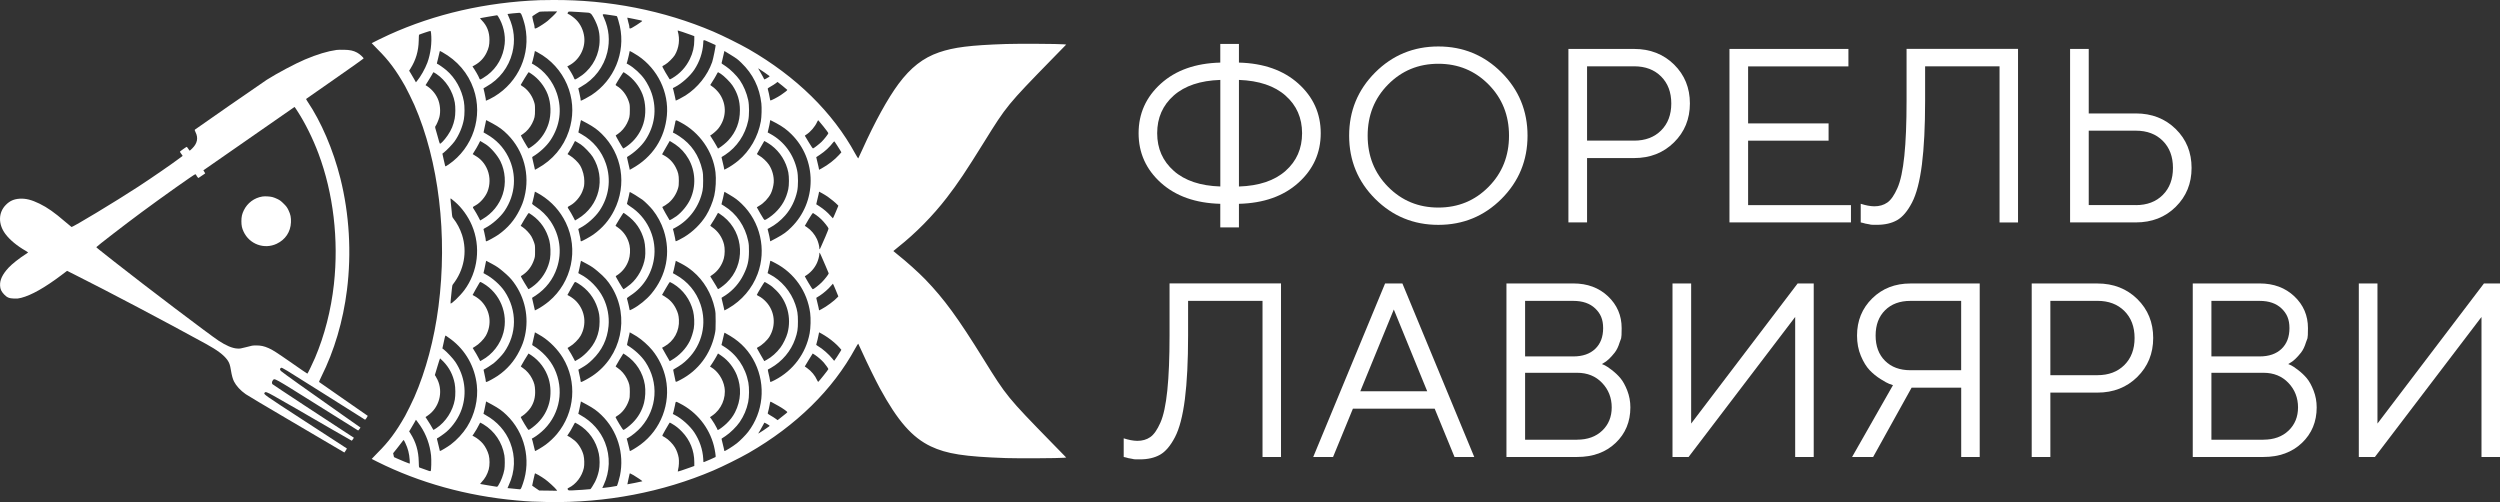 <?xml version="1.0" encoding="UTF-8"?> <svg xmlns="http://www.w3.org/2000/svg" id="Layer_1" version="1.1" viewBox="0 0 7197.9 1445.7"><rect x="0" y="0" width="7197.9" height="1445.7" fill="#333333" stroke="none"/><defs><style> .st0 { fill: #fff; } </style></defs><path class="st0" d="M1553.5.5c-155.1,6.1-300.8,39.5-433,99.3-13.5,6.1-49.2,23.5-50.3,24.5-.2.2,7.5,8.1,17,17.7,31.8,31.5,52.8,59.7,79,105.8,4.9,8.6,21.6,42.6,26.8,54.5,70.5,161.8,96,375.4,69.4,580.5-12.2,94.2-36.2,184.3-69.4,260.5-5.2,11.9-21.9,45.9-26.8,54.5-26.2,46.1-47.2,74.3-79,105.8-9.5,9.6-17.2,17.5-17,17.7s7.5,3.9,16.3,8.3c120.8,60.3,257.9,98.4,400.5,111.2,36.8,3.3,51.5,4,91.5,4.7,166.5,2.6,328.8-28.4,475.1-90.8,27.7-11.8,77.2-36.4,101.9-50.6,137-78.8,242.2-182,307.1-301.3,4.3-7.7,8-13.7,8.4-13.3s5.8,12,12,25.8c13.3,29.5,38.4,80.7,50.3,102.5,51.4,94.4,93,141.8,146.7,167.4,45.6,21.6,96.8,29.6,216.5,33.7,33.8,1.2,153.5.5,166.6-.9l6.7-.7-41.5-42.5c-128.2-131.4-130.2-133.8-196.4-240.5-74.1-119.6-113.3-173.2-167.8-229.8-20-20.6-54.7-51.8-80.3-72-6.4-5-11.7-9.4-11.7-9.7s6.4-5.5,14.2-11.7c50-39.5,99.7-90,139.6-141.8,32.3-41.9,54.6-75.2,107.9-161,64.1-103.3,66.9-106.7,194.5-237.5l41.5-42.5-6.7-.7c-13.1-1.4-132.8-2.1-166.6-.9-103.5,3.5-150.2,9.4-193,24.1-45.8,15.8-81.6,43.8-116.7,91-30.9,41.7-68,109-103.8,188.5-6.2,13.7-11.6,25.4-12,25.8s-4.1-5.6-8.4-13.3c-64.9-119.3-170.2-222.5-307.1-301.3-25-14.3-74.5-38.9-101.9-50.6C1911.2,30.2,1753.2-.9,1592.5,0c-17.6.1-35.1.3-39,.5ZM1602.1,35.5c-2.5,3.6-18,18.7-25.1,24.5-6.9,5.7-22.7,16.1-30.4,20-6.2,3.2-7.6,2.8-7.6-1.8s-1.6-8.6-3.6-16.4c-1.9-7.8-3.2-14.6-2.7-15,2.9-2.5,19.2-12.6,21.3-13.1,1.4-.4,13.2-.7,26.3-.8h23.8c0,0-2,2.6-2,2.6h0ZM1669,34.8c10.2.6,21.3,1.3,24.8,1.7,4.2.4,7.6,2.5,10.3,6.2,5.8,8,14.4,26.1,17.4,36.5,3.8,13.2,4.9,21.6,4.9,36.1,0,40-18.7,77.3-50.2,101-7.6,5.7-18.8,12.5-20.6,12.5s-2.8-4.4-5.5-9.8c-2.7-5.3-7.6-13.8-10.9-18.8l-5.9-9,5.1-2.7c29.6-15.6,47.6-49.5,43.7-82.2-2.2-18.7-10.5-36.5-23.1-49.2-6.1-6.3-18.7-15.4-23-16.8-2.4-.8-2.5-1.8-.5-4.9,1.4-2.1,2.1-2.3,8.3-2,3.7.2,15,.9,25.2,1.4h0ZM1501.4,42c3.5,7.9,8.5,24.1,10.6,34.3,16.3,79.4-18.9,159.4-88.5,201.5-7.2,4.4-22.4,12-23.8,12s-.8-2.5-1.2-5.6-2-11-3.6-17.6-2.9-12.1-2.9-12.2c0-.2,3.9-2.6,8.7-5.2,37.2-20.8,63.9-55.6,74.3-96.9,8.8-34.8,5.4-69.7-9.9-102.9-2.3-4.9-4-9-3.9-9.1.5-.4,29-3.3,33.6-3.4,2.9,0,5.1,1.6,6.6,5.1h0ZM1757.3,43.4c10,1.4,18.5,2.8,18.9,3.2,1.1,1.3,6.6,19.5,8.6,29.2,16.3,76-16.4,155-81.8,197.9-7.7,5.1-28.3,16.1-30.1,16.1s-1-2.5-1.4-5.6-2-11-3.6-17.6-2.9-12.1-2.9-12.2c0-.2,3.9-2.6,8.7-5.2,37.6-21,64.9-57,74.8-98.6,8-33.9,4.9-66.9-9.4-98.9-5.8-13-7.9-12,18.2-8.3h0ZM1434.4,47.6c14.5,22.9,21.5,52.9,18.6,79.2-4,36.6-21.7,68.3-49.8,89.5-7.6,5.7-18.8,12.5-20.6,12.5s-2.8-4.4-5.5-9.8c-2.7-5.3-7.6-13.8-10.8-18.7l-6-9.1,6.6-3.6c14.8-8.2,26.2-20.1,33.7-35.3,6.5-13.3,8.6-22.4,8.6-37.5,0-22.8-7-40.7-22-56.2-3.1-3.2-5.4-6-5.1-6.2.3-.3,10.2-2.1,22-4,23.8-3.9,26.1-4.3,27.1-4.5.4,0,1.9,1.6,3.2,3.7h0ZM1828.5,55.3c24,4.8,22.4,4,17.2,8s-20.5,13.9-26.6,17c-5.7,2.8-7.1,2.5-7.1-2s-1.3-7.6-3-14.3c-1.6-6.8-3-12.5-3-12.8s1-.2,2.3,0c1.2.3,10.3,2.1,20.2,4ZM1965.5,92.1c7.2,2.4,17.6,6.1,23.3,8.2l10.2,3.8v10.6c0,20-4,37.4-12.9,55.6-11.4,23.3-28.2,41.5-50.4,54.7-5.8,3.5-7,3.9-8.1,2.7-.8-.8-5.9-9.3-11.5-18.9-8.3-14.4-9.8-17.7-8.6-18.5.8-.6,4.3-2.6,7.7-4.5,7.8-4.3,23-19.4,27.7-27.2,12.1-20.7,15.2-45.6,8.5-68.6-.3-1.2-.2-2.2.3-2.2s6.7,2,13.8,4.3ZM1241.1,95.3c2.9,26.9-1.2,59.7-10.7,85.3-6.4,17.2-19.8,40.9-29.7,52.5l-3.2,3.9-4.9-8.9c-2.7-4.8-7.1-12.3-9.8-16.7l-4.8-7.8,3.9-6.2c15.4-24.5,23.1-50.3,23.7-80.5.2-9,.5-16.5.8-16.8,1-1,31.2-11.2,32.6-11,1.1.2,1.7,2,2.1,6.2ZM2044.5,122.6c8.3,3.6,15.3,6.8,15.7,7.1,1.1.9-6.9,40.8-9.8,49.1-13.6,38.5-41.5,73.5-76.9,96.2-6.9,4.5-27.5,15.2-27.9,14.6-.2-.2-1.3-5.5-2.5-12-1.2-6.4-3.1-14.4-4.1-17.7l-1.8-6.2,5.7-2.9c19.3-9.7,43.8-31.6,56-49.9,15.3-23.1,24.2-49.3,25.8-75.9.7-12.1-1.7-11.8,19.8-2.4h0ZM1272.9,149.9c44,24.6,74.8,60.6,90.6,106,27.8,79.9-1.9,169.9-71.8,217.7-8,5.5-9.3,6-9.9,4.5s-2.4-9.4-4.4-18.7l-3.7-17,3.9-3c8.5-6.6,24.7-23.5,30.9-32,13.1-18.3,23.2-42.2,27.1-64.1,2.4-13.5,2.4-37.5,0-50.9-6.3-35.1-24.7-68.2-50.4-90.2-7.8-6.7-24.6-18.4-26.4-18.4s-.8-2.2,2.5-15.5c1.4-5.5,3.1-12.6,3.7-15.8.6-3.1,1.4-5.7,1.7-5.7s3.1,1.4,6.2,3.1h0ZM1562.5,159.5c35.4,23.3,62.2,58.2,75.6,98.3,13,39,12.9,80.1-.2,119.5-15.5,46.4-46.7,83.6-90.1,107.4l-7.6,4.2-1.2-5.8c-.6-3.2-2.5-11.4-4.2-18.3-2.9-11.7-3-12.5-1.3-13.5,19.9-11.8,40.2-30.6,51.4-47.5,27.4-41.2,33.9-88.6,18.5-134.8-11.5-34.8-36.4-65.8-66.7-83.1l-5.5-3.1,2.4-7.6c1.3-4.2,3-11.3,3.9-15.8.9-4.4,1.8-9.1,2.1-10.4l.4-2.2,6.8,3.4c3.7,1.9,10.8,6.1,15.7,9.3h0ZM1837.1,160.7c56.5,38,89,105.2,83,171.6-6.1,66.4-41.4,120.3-100.3,152.9l-6.6,3.7-1.2-5.8c-.6-3.2-2.5-11.4-4.2-18.3-2.9-11.7-3-12.5-1.3-13.5,19.6-11.6,40.3-30.8,51.4-47.5,27.3-41.1,33.8-88.7,18.5-134.8-4.2-12.9-12.7-29.5-20.7-40.9-11-15.6-30.1-33.1-46-42.2l-5.5-3.1,2-6.3c1.5-4.6,6.7-27.5,6.8-29.5,0-.9,15.4,7.8,24.1,13.7h0ZM2102.2,156.9c19.7,12.2,21,13.1,32.2,23.9,33.3,32,52.4,70.8,57.7,117,1.4,12.9.7,39.1-1.5,51.5-7.9,44.2-31.6,85.4-65.1,113.4-10.3,8.5-24,17.8-33.6,22.6l-6.5,3.3-1.8-9.5c-1-5.3-2.9-13.4-4.3-18.1-1.4-5.1-2.1-8.8-1.5-9s5-2.9,9.9-6.1c34.1-22.6,57.6-57.3,66.5-98.5,3.2-14.6,3.2-44.6,0-59.2-4.4-20.6-13-40.9-24.3-57.6-8.6-12.6-27.5-31.4-39.9-39.5-5.2-3.5-10.3-6.8-11.2-7.5-1.7-1.2-1.6-1.9,1.1-11.8,1.5-5.8,3.4-13.8,4.1-17.8.7-3.9,1.4-7.2,1.6-7.2s7.6,4.5,16.6,10.1h0ZM2200.3,208.1c8.1,5.5,15,10.4,15.3,10.9s-.2,1.6-1.2,2.3c-2.7,2.1-13.5,7.8-13.9,7.3-.1-.1-1.9-3.7-4-7.8-2-4-5.9-10.9-8.6-15.3-2.7-4.3-4.9-8.1-4.9-8.3,0-.7.8-.2,17.3,10.9h0ZM1256.2,212.7c27.4,18.4,47.4,49.6,53.3,82.8,2.1,12.5,2,33.8-.4,46.1-3.6,18.3-9.6,32.8-20.2,48.2s-20.1,24-21.8,24-4-10.9-7.9-24.2c-6.4-21.2-7.1-24.3-5.8-25.7,2.8-3.1,9.6-18.7,11.6-26.6,4.2-16.4,2.2-38.2-4.9-53.8-7.1-15.7-19.7-29.6-34.9-38.3-.2-.1,2.8-4.8,6.6-10.5s8.9-14.1,11.3-18.6c2.4-4.6,4.7-8.3,5.1-8.3s3.9,2.2,8,4.9h0ZM1530.2,212.8c20.5,13.8,37.7,35.5,46.8,59,9.6,25,10.6,58,2.4,84.1-7,22.3-19.9,42.2-37.2,57.2-8.7,7.6-20.1,15.2-21.1,14.1-2.9-3.3-22.1-36.8-21.4-37.3.4-.4,3.4-2.4,6.6-4.5,10-6.7,20-18.4,25.7-29.9,7.4-15,8.5-20.3,8.4-38.7,0-14.7-.2-16-3.2-25-6.2-18.7-19.5-35.8-34.4-44.3-2.1-1.2-3.6-2.7-3.4-3.4,1.1-2.9,21.9-36.3,22.6-36.3s4.2,2.3,8.2,5h0ZM1803.2,212.8c20.5,13.8,37.7,35.5,46.8,59,9.6,25,10.6,58,2.4,84.1-6.9,22.2-19.9,42.2-37.1,57.1-8.6,7.5-20.3,15.3-21.2,14.2-2.9-3.3-22.1-36.8-21.4-37.3.4-.4,3.4-2.4,6.6-4.5,10-6.7,20-18.4,25.7-29.9,7.4-15,8.5-20.3,8.4-38.7,0-14.7-.2-16-3.2-25-6.2-18.7-19.5-35.8-34.4-44.3-2.3-1.3-3.6-2.7-3.3-3.5,1.1-3.1,21.7-36.2,22.5-36.2s4.2,2.3,8.2,5h0ZM2075.3,212.5c9.5,6.3,27.1,23.9,33.4,33.3,14.9,22.3,21.6,44.3,21.6,71.5.1,33.7-10.9,62.5-33.3,86.8-6.1,6.7-18.9,17.2-26.1,21.5l-3.6,2.2-5.8-10.2c-3.1-5.7-8.4-14.2-11.6-19.1-3.3-4.8-5.5-8.7-5-8.7,2.4,0,17.7-12.8,22.6-18.9,23.8-29.5,25.8-68.4,4.9-99.8-5.6-8.4-15.4-18.2-23-23-2.4-1.6-4.4-3.1-4.4-3.5s2.9-4.9,6.4-10.2,8.4-13.4,10.8-18.1c2.3-4.7,4.7-8.5,5.1-8.5s4.1,2.1,8,4.7h0ZM2252.6,246.9c7.7,6.1,14,11.4,14.2,11.9.4,1.1-8.1,7.9-18.8,15-10.1,6.7-28.7,16.3-30,15.5-.4-.3-1.1-3-1.5-6.1-.6-4.7-4.4-22.2-6.1-27.5-.3-1.2,1.9-3,8.8-6.8,5.1-2.8,11.6-6.9,14.3-9.1,2.8-2.1,5.1-3.9,5.1-3.9.1-.1,6.4,4.9,14,11h0ZM1417.9,355.3c19.5,10.7,30.2,18.6,43.7,32.2,46.5,46.8,64.8,115,48.3,179.8-3.6,14.1-6.8,22.7-14.4,38-14.2,28.6-33.3,50.9-60.3,70.2-7.8,5.6-32.6,19.3-34.9,19.3s-1.5-3.7-2.3-8.3c-.7-4.5-2.4-12.2-3.6-17-1.3-4.9-2.4-9.3-2.4-9.8s2.6-2.2,5.8-3.8c18.9-9.6,42.7-30.6,54.9-48.6,31.9-47.2,35.9-105.5,10.6-155.9-14-27.8-34.6-49.4-62.3-65.1-4.7-2.7-8.6-5-8.8-5.1s.8-4.7,2.1-10.1c1.4-5.4,3.1-13.3,3.8-17.6.7-4.2,1.5-7.7,1.8-7.7s8.4,4.3,18,9.5h0ZM1690.9,355.3c18.7,10.3,29.2,17.9,41.7,30.2,58.8,57.8,73.1,146.1,35.7,220.2-14.2,28.4-33.6,50.8-60,69.7-7.9,5.7-32.7,19.4-35,19.4s-1.5-3.5-2.2-7.8c-.7-4.2-2.4-12-3.7-17.2s-2.4-9.8-2.4-10.2,2.6-2.1,5.8-3.7c19-9.6,42.7-30.6,55.1-48.9,27.4-40.4,34.2-89.4,18.7-135.5-12.1-36.2-37-66.3-70.1-84.9-4.9-2.8-9.1-5.2-9.3-5.3-.2-.2.8-4.8,2.1-10.2,1.4-5.4,3-13.3,3.7-17.6.7-4.2,1.6-7.7,1.9-7.7s8.4,4.3,18,9.5h0ZM1959.8,352.4c54.3,28.5,92.9,83.7,100.2,143.4,2.3,19.4.8,48.9-3.5,67.5-4.3,18.5-14.1,42.2-23.7,57.4-15.3,24.4-37.7,46.4-63,61.8-9.1,5.5-23.6,12.8-24.3,12.1s-1.1-4.4-1.9-9.3c-.9-5-2.6-12.9-3.9-17.6l-2.3-8.6,7.8-4.2c39.5-21.4,68.4-60.8,77.5-105.8,1.3-6.7,1.8-13.7,1.8-28.8s-.3-21.4-2.3-30.3c-9.5-42.4-31.5-74.9-66.2-97.7-5.2-3.5-11.6-7.3-14.1-8.5l-4.5-2.2,2.2-8.2c1.2-4.5,2.9-12.6,3.9-17.9,2.1-11.5.8-11.2,16.3-3.1h0ZM2234.7,354.4c18.8,10.2,31.4,19.4,44.3,32.4,35.6,35.6,55,82.6,55,133.3s-19.6,98.6-55.4,134.1c-13.7,13.7-22.1,19.8-42.6,31-9.6,5.3-17.8,9.6-18.1,9.6s-1-2.8-1.3-6.2c-.4-3.4-2.1-11.3-3.7-17.7s-2.9-11.7-2.9-11.7c0,0,2.8-1.6,6.3-3.4,15.1-7.8,31.6-20.9,44.2-35.3,16.9-19.1,29-43.6,34.7-70,3.2-14.9,3.2-44.6-.1-59.7-9.8-46-37.3-83.5-77-105.2-4.2-2.2-7.7-4.2-7.8-4.3-.2-.1,1.1-5.3,2.7-11.6,1.6-6.4,3.2-14.3,3.6-17.7.3-3.4,1-6.2,1.5-6.2s7.9,3.9,16.6,8.6h0ZM2371,364.4c7.7,9.7,14,18.1,14,18.9,0,2.3-12,17.6-19.5,25-6.7,6.5-21.2,17.7-24.5,19-1.1.4-4.6-4.7-12.5-17.7-6-10-11.1-18.4-11.2-18.7-.2-.3,1.8-1.9,4.5-3.6,11.7-7.4,25-22.9,30.7-36,1.4-3.1,3-5.3,3.5-5,.6.4,7.3,8.5,15,18.1h0ZM1399.5,416.1c14.4,9.7,32.6,30.9,41.3,48.2,14.1,28.4,16.7,64.4,6.6,95.1-9.7,29.8-30.3,55.2-57.9,71.3l-6.9,4.1-5.6-10.8c-3.1-5.9-8-14.5-11-19.1-6.1-9.5-6.5-8.1,4.1-14.1,13-7.4,27.1-23.7,33.2-38.5,8-19.5,8.2-42.7.5-62.5s-21.2-33.6-35.5-41.5c-4-2.2-7.3-4.3-7.3-4.6s2.5-4.3,5.5-9c3.1-4.6,7.9-13,10.8-18.6l5.2-10.2,5.5,3.1c3,1.7,8.2,4.9,11.5,7.1h0ZM1672.5,416.1c9.3,6.2,28.1,25.9,34.4,36,38.2,61.9,19.2,140.4-43.1,177.8l-8.2,4.9-5.6-10.7c-3.1-6-8-14.6-11-19.2-6.1-9.5-6.5-8.1,4.1-14.1,13.1-7.4,27.2-23.9,33.2-38.7s6-19,6-31.3-3.6-29.8-12.1-44.5c-4.9-8.5-20-23-28.9-28-4-2.2-7.3-4.3-7.3-4.6s2.4-4.1,5.3-8.5,7.7-12.8,10.7-18.7l5.5-10.6,5.5,3.1c3,1.7,8.2,4.9,11.5,7.1ZM1944.7,416.1c14.9,10.1,28.1,24.6,37.6,41.2,20.3,35.3,22.2,79.1,5.1,116.4-8.1,17.5-24,37-39.7,48.7-7.2,5.3-19.3,12.2-20,11.4-2.1-2.5-21.6-37.5-20.9-37.8,2.7-.9,14.1-8.3,18.5-12.1,12.4-10.5,22.3-25.9,26.9-41.7,1.9-6.5,2.3-10.3,2.3-21.9,0-16.6-1.9-24.7-9-38.4-7.6-14.8-18.7-26.2-33-34.1-3.3-1.9-6.1-3.4-6.3-3.5,0-.1,4.7-8.8,10.9-19.3l11.1-19.2,4.6,2.7c2.6,1.5,7.9,4.9,11.9,7.6h0ZM2220.9,418.5c24.9,18.7,42.6,47,48.8,78,2.4,12.2,2.4,36.8-.1,48.1-5.9,27.4-18,49-38.5,68.4-9.8,9.3-25.5,20.1-29.3,20.2-1.6,0-4.3-3.8-12.4-17.9-5.7-9.9-10.4-18.2-10.4-18.5s3.2-2.3,7.2-4.5c12.7-7.1,26.3-21.6,33.2-35.2,4-8.1,7.6-21.9,8.3-31.8,1.1-17.2-4.2-36.6-13.8-51-6.3-9.3-18.6-20.9-27.7-26-4-2.2-7.1-4.5-6.9-5,.1-.6,4.9-9.2,10.7-19.2l10.5-18.2,6.5,3.5c3.6,2,9.8,6.1,13.9,9.1h0ZM2410.1,418.6c4.2,6.4,8.7,13.6,10,15.8l2.3,4.2-6.8,7.6c-12.2,13.6-31.6,28.7-49.7,38.5l-7.6,4.1-1.7-8.7c-1-4.9-2.9-13-4.3-18.1s-2.4-9.4-2.2-9.5c.2-.2,4.9-3.3,10.4-6.9,14.9-9.9,27.7-21.7,38.1-35.3,1.5-1.9,2.9-3.5,3.3-3.5s4,5.3,8.2,11.8ZM1557,561.1c31.6,19.7,56,46.8,72.1,80,37.3,77.4,17.2,171.2-48.6,226.5-10.3,8.6-23.9,17.8-33.7,22.8l-6.8,3.4-.4-2.2c-1.5-7.5-5.7-26-6.8-29.7-.8-2.8-.9-4.6-.3-4.8s4.9-2.9,9.7-6.1c29.4-19.6,50.5-46.9,61.3-79.6,15.2-45.7,8.6-93.9-18.4-134.3-11-16.5-26.6-31.8-43.3-42.5-5.6-3.6-9.7-7-9.8-7.9,0-.9.7-3.5,1.5-5.8.7-2.2,2.3-8.7,3.5-14.3,1.2-5.7,2.3-11.3,2.6-12.6l.4-2.2,5.3,2.6c2.8,1.5,8.1,4.5,11.7,6.7h0ZM1849.9,575.2c7.5,5.7,22.5,20.7,29.3,29.2,13.7,17.2,25,38.3,31.7,58.8,21,64.4,8,130.4-35.8,182.8-13.6,16.3-35.1,33.7-53.3,43.3-8.6,4.6-8.7,4.6-9.2,2.3-.3-1.3-1.4-6.9-2.6-12.6-1.2-5.6-2.8-12.1-3.5-14.3-.8-2.3-1.5-4.9-1.4-5.8,0-.9,4.2-4.3,9.7-7.8,39.6-25.4,65.1-68.1,69.2-115.8,4.8-55.3-22.4-110.6-69.1-140.7-5.7-3.6-9.8-7-9.9-7.9,0-.9.7-3.5,1.5-5.8.7-2.2,2.3-8.7,3.5-14.3,1.2-5.7,2.3-11.3,2.6-12.5.4-2.1,1.5-1.6,16.2,7.3,8.6,5.3,18.1,11.5,21.1,13.8h0ZM2100.5,560.8c16.9,10,23.2,14.8,34.9,26,53.8,51.7,72.1,132,45.9,201.9-15.5,41.6-45.5,76.9-84.4,99.1-6,3.5-11.1,6.1-11.3,5.9s-1.1-4.5-2-9.4c-1-5-2.9-13-4.3-18-1.8-6.6-2.1-9.1-1.2-9.4s5.7-3.4,11.3-7.1c21.5-14.4,39.5-35,51.1-58.5,12.1-24.5,15.8-40.1,15.9-67.5.1-15.5-.3-20.3-2.2-29.7-8.6-42.4-33.8-79.3-68.8-100.8-4.3-2.7-8-5-8.2-5.1s.8-4,2.1-8.7c1.4-4.6,3.3-12.8,4.3-18,1-5.3,2-9.5,2.3-9.3s6.9,4,14.6,8.6h0ZM2383.5,566.6c8.8,6.1,22.2,17.2,27.1,22.4l3.2,3.3-7.6,18.3c-4.1,10-7.8,18.1-8.2,18-.4-.2-3.7-3.7-7.3-7.8-8-9.2-19.2-18.8-31.2-26.6-4.9-3.2-9.2-6-9.4-6.1s.8-4.4,2.2-9.5,3.3-13.2,4.3-18.1l1.7-8.7,8.6,4.6c4.7,2.6,12.2,7.1,16.6,10.2h0ZM1309.7,580.9c19.8,16.8,37.8,41.8,48.9,67.7,26.2,61.3,17.7,134-21.9,187.1-12.6,16.8-38.7,41.8-39.5,37.7-.2-1,.3-8.3,1.2-16.4s2-19.4,2.6-25.1c.7-8,1.4-11.1,2.9-13,32.2-40.9,42-93.8,26.4-142.6-5.4-16.7-14.8-34.6-25-47.2-3.3-4.1-3.4-4.4-4.8-20.5-.9-9-2-19.9-2.5-24.3-.6-4.4-1-9.2-1-10.8,0-2.7,0-2.7,2.1-1.3,1.2.8,6,4.7,10.6,8.7h0ZM1532.3,619.6c24.8,17.8,41.3,42.2,49.4,73.2,3.4,12.9,4.3,37.9,1.9,52-4.5,25.9-17.5,50.3-36.6,69-8.7,8.6-24.6,19.9-25.9,18.4-.4-.5-5.7-9-11.6-18.8-6.7-11.1-10.4-18.1-9.7-18.4.7-.2,4-2.4,7.5-5,14-10.2,24-24.1,29.9-41.2,3.2-9.2,3.3-10,3.3-26s0-16.8-3.3-26c-1.8-5.2-5.1-12.6-7.4-16.4-5-8.5-16.3-20.5-24.3-25.9-3.3-2.2-6.2-4.1-6.4-4.3s4.8-8.6,11-18.9c8.4-13.8,11.7-18.4,12.8-18,.8.3,5,3.1,9.4,6.3h0ZM1803.6,618.4c26.5,19,42.9,42.8,51.1,74.2,3.1,11.9,4.3,36.2,2.4,49.1-4.2,28.5-20.3,58.2-41.5,76.4-5.8,5-19.4,14.7-20.6,14.7s-23.4-37.4-22.2-37.8c.7-.2,4-2.4,7.5-5,14-10.3,24.1-24.2,29.8-41.2,4.1-12.1,5.1-29.8,2.5-42.3-4.3-21.1-16.2-39.3-33.6-51.5-3.6-2.5-6.7-4.7-6.9-4.8-.5-.4,22.2-37.4,23-37.4s4.2,2.5,8.5,5.6h0ZM2083.1,623.6c60,48,63.9,138.8,8.1,191.3-9.2,8.6-23,18.5-24.2,17.3-.4-.5-3.1-5.2-6-10.4s-7.7-13-10.6-17.3c-3-4.3-5.4-8.2-5.4-8.6s2.2-2.2,4.9-3.9c16.4-10.7,28.9-28.3,34.2-48.2,3-11.2,3.2-29,.5-40-5-20.4-17.5-38.5-34.3-49.8-2.9-1.9-5.3-3.8-5.3-4.3s2.3-4,5.1-8.1c2.8-4,7.8-12.1,11.1-18.1l6-10.7,4,2.2c2.1,1.2,7.5,5.1,11.9,8.6ZM2349.6,619c4.1,2.8,11,8.5,15.3,12.7,7.6,7.4,19.4,22.2,20.5,25.9.4,1.1-3.1,10.3-8.9,23.8-5.3,12-11,25.2-12.8,29.1-1.7,4-3.5,7.3-3.9,7.3s-.8-1.7-.8-3.8c0-5.4-3.3-17.7-6.8-25.4-6.1-13.4-17.4-26.8-29.1-34.5-3.1-2-5.7-3.7-5.9-3.8-.2-.2,4.8-8.6,11-18.9,7.5-12.4,11.7-18.4,12.6-18.1.8.3,4.7,2.8,8.8,5.7h0ZM2363.7,735c1.8,4,7.5,17.2,12.7,29.2,5.3,12,9.6,22.3,9.6,22.8,0,2.5-11.5,17.3-20,25.8s-23.5,20-25.8,20-23.5-37.1-23-37.4c15.3-8.8,27.8-22.5,35-38.4,3.5-7.7,6.8-20,6.8-25.4s.4-3.8.8-3.8,2.2,3.3,3.9,7.2h0ZM1416.9,759.9c13.9,7.6,18.9,11.1,30.8,21.1,15.5,13,22.8,20.5,30.9,31.4,32.9,44.5,44.8,100.2,32.8,154.3-3.6,16-7.3,26.3-15.9,43.6-14.6,29.4-35.3,53.2-62.2,71.6-10,6.8-30.3,17.9-32.8,17.9s-1.7-3-2.5-7.8-2.3-12.2-3.7-17.7c-1.7-6.7-2.2-10-1.4-10.3,3-1,22.6-13.5,28.2-17.9,8.6-6.8,24.4-23.3,30-31.3,37.6-53.4,38.3-121,1.8-176-12.1-18.2-35.8-39.3-55.1-49.1-3.2-1.6-5.8-3.1-5.8-3.4s1.3-5.7,2.9-12.3,3.2-14.5,3.6-17.6,1-5.6,1.2-5.6c.3,0,8,4.1,17.2,9.1ZM1689.9,759.9c13.9,7.6,18.9,11.1,30.8,21.1,20,16.8,29.5,27.6,40.8,46.1,52.3,86.2,27.5,199.3-56.1,255.3-10.7,7.1-29.5,17.4-31.9,17.4s-1.7-3.1-2.5-7.8c-.7-4.2-2.3-12.1-3.7-17.5-1.3-5.4-2.3-10-2.1-10.1s4.1-2.4,8.8-5.1c13-7.4,20.6-13,31.8-24,27.4-26.5,42.8-58.5,46.3-96.5,2.6-27.4-3-56.9-15.6-82-13.9-27.7-39.5-53.9-65.7-67.1-3.2-1.6-5.8-3.1-5.8-3.4s1.3-5.7,2.9-12.3,3.2-14.5,3.6-17.6,1-5.6,1.2-5.6c.3,0,8,4.1,17.2,9.1h0ZM1958.9,757.5c15.4,8.1,24.4,14.1,36,23.8,31.4,26.3,53.8,64.4,62.9,106.4,2.5,11.8,2.7,14.2,2.7,37.6s-.2,25.8-2.7,37.5c-12.3,57.2-47.4,103.9-98,130.4-15.2,7.9-14.4,8-15.7,0-.7-3.7-2.4-11.7-3.8-17.8-2.1-9.1-2.3-11.1-1.2-11.7,21.3-12.3,29.2-18.1,41.4-30.3,41.1-41.3,55.1-101.2,36.6-156.6-12.4-37-37.2-66.7-71.7-85.8l-8-4.5,2.8-10.4c1.5-5.7,3.2-13.7,3.9-17.8.6-4.1,1.4-7.4,1.6-7.4.3,0,6.2,3,13.2,6.7h0ZM2231.9,757.3c55.1,28.5,92.5,81.9,100.7,143.8,2.1,16.2,1.4,42.6-1.5,58.6-10.9,58.1-47.5,107.2-100.4,134.6-5.9,3-11.3,5.5-12.1,5.5s-1.6-1.9-2-6.2c-.4-3.4-2.1-11.3-3.7-17.7s-2.5-11.7-2.1-11.9c.5,0,4.3-2.2,8.5-4.6,32.8-18.7,58.1-48.8,70.1-83.5,6.5-18.7,8-28,8-50.1s-1.6-31.8-7.6-49.5c-12.4-36.7-40.6-69.8-73.5-86.4-3.5-1.7-6.3-3.3-6.3-3.5s1.1-4.6,2.5-9.8c1.3-5.1,2.9-12.5,3.5-16.3,1.3-8.1,1.7-9.5,2.6-9.5s6.3,2.9,13.3,6.5h0ZM1391,815.8c48.6,28.4,72.7,86.7,58.5,141.6-8.8,33.6-31.6,63-61.9,79.5l-5,2.8-5.8-10.9c-3.1-6.1-8-14.4-10.8-18.6-2.7-4.2-5-8-5-8.3s3.3-2.4,7.3-4.6c9.9-5.5,24.7-20.4,30.4-30.5,18.1-32.4,13.3-71.8-12.2-98.9-5.4-5.8-14.4-12.6-21.2-16s-4.3-2.6-4.3-3.1,15.2-27.7,19.6-34.8c.8-1.2,1.9-2.2,2.5-2.2s4.2,1.8,7.9,4h0ZM1665,816.3c26.8,16.6,45.9,40.9,55.4,70.5,4.7,14.6,6,23.3,5.9,39.5,0,34.7-12.4,63.9-37.2,88.6-10.3,10.2-18.2,16.4-28.6,22l-4.9,2.8-5.8-10.9c-3.1-6.1-8-14.4-10.8-18.6-2.7-4.2-5-8-5-8.3s3.3-2.4,7.3-4.6c9.9-5.5,24.7-20.4,30.4-30.5,18.1-32.4,13.3-71.8-12.2-98.9-5.4-5.8-14.4-12.6-21.2-16s-4.3-2.6-4.3-3.1,15.2-27.7,19.6-34.8c.8-1.2,2-2.2,2.7-2.2s4.6,2,8.7,4.5h0ZM1938.3,817c28.7,17.5,48.9,45.4,57.3,79,3.4,14,4.3,35.1,2,49.3-1.9,11.3-7,27.3-11.7,36.7-11,22.1-30,41.9-53,55.2l-4.7,2.7-11.1-19.2c-6.2-10.5-11-19.3-10.9-19.4.2,0,3-1.6,6.3-3.5,28-15.5,44.1-45,42.2-77.3-.8-13.2-2.7-19.9-8.7-32.2-7.6-15.2-18.1-26.4-33.2-35.3l-6.7-3.9,10.7-18.6c5.9-10.3,11.2-18.7,11.8-18.7s5,2.4,9.7,5.2h0ZM2211.4,817.3c10.7,6.7,12.8,8.4,23.4,18.8,31.8,31.3,44.4,78.6,32.6,122.7-3.3,12.4-12.5,31.4-20.3,41.8-10.9,14.7-25.4,27.6-40.1,35.6l-6.5,3.5-10.5-18.1c-5.8-10-10.6-18.6-10.8-19.3-.1-.6,1.4-1.9,3.5-2.9,10.8-5.1,26.7-19.9,33.2-30.9,19-32.1,14.9-72.6-10.2-99.4-7-7.5-13.9-12.9-21.5-16.7-2.9-1.4-5.2-2.9-5.2-3.3,0-1.8,21.3-37.3,22.4-37.3s5.2,2.5,10,5.5h0ZM2406.2,835l7.5,18.3-2.1,2.4c-8.7,9.8-32.7,27.6-46.6,34.6l-6.7,3.4-1.7-8.7c-1-4.8-2.9-12.9-4.3-18.1-1.8-6.3-2.3-9.6-1.6-9.8.6-.2,5.1-3,10-6.2,11.2-7.4,24.5-19.1,31.4-27.5,3-3.6,5.7-6.6,6-6.6s4,8.2,8.1,18.2h0ZM1560.5,968.6c22.9,14.6,45.6,37.9,60,61.5,41.8,68.8,34.9,157.3-17,219.6-8.9,10.7-20.9,22-32.3,30.5-9,6.7-29.9,19.2-30.8,18.3-.3-.2-1.6-5.6-2.9-11.8-1.3-6.3-3.2-14.2-4.3-17.6l-2-6.2,5.2-2.9c9.1-5.2,21.9-15.3,31.1-24.6,45.3-45.9,56.8-114.6,28.9-173.6-12.7-26.8-35.4-51.2-62.9-67.5-1.7-1-1.6-1.8,1.3-13.5,1.7-6.9,3.6-15.1,4.2-18.3l1.1-5.7,6.7,3.7c3.7,2,9.9,5.6,13.7,8.1h0ZM1833.5,968.6c15,9.6,32.8,25.5,44.5,39.7,18.9,23.1,32.9,52.6,38.9,82,14.6,71.5-14.1,146.4-72.4,189.5-12.5,9.2-30.1,19.8-31.1,18.7-.3-.3-1.4-4.7-2.4-9.9-1.1-5.3-3.1-13.2-4.4-17.7l-2.3-8.2,3.6-1.8c10.6-5.5,28.2-20,38.3-31.6,46.2-53.1,51.1-128,12.1-187-11.4-17.2-31.9-36.2-51.8-48-1.7-1-1.6-1.8,1.3-13.5,1.7-6.9,3.6-15.1,4.2-18.3l1.1-5.7,6.7,3.7c3.7,2,9.9,5.7,13.7,8.1h0ZM2383.5,971.9c11.9,8.1,25.9,20.2,33.4,28.9l5.5,6.3-2.3,4.1c-4,6.9-17.6,27.6-18.2,27.6s-2.6-2.6-5.1-5.8c-10.2-12.8-28.9-29.3-41.5-36.4-2.9-1.6-5.3-3.5-5.3-4.1s.9-3.9,1.9-7.2c1.1-3.4,2.9-11.1,4.1-17.3l2.3-11.2,7.6,4.1c4.2,2.3,12.1,7.2,17.6,11h0ZM2102.8,967.4c31.9,19.3,55.2,44.8,71.2,77.8,31.2,64.6,23.6,141.3-19.9,198.1-6.9,9.1-23.6,26-32.6,33-12.4,9.7-34.9,23.6-35.9,22.3-.2-.2-1.1-4.3-2-9.3-1-4.9-2.9-12.7-4.2-17.4-1.4-4.6-2.1-8.7-1.7-9.1.4-.3,5.5-3.7,11.3-7.5,13.3-8.7,31.9-27.1,40.8-40.2,12-17.8,19.8-36,24.3-57.3,3.1-14.3,3.3-41.7.5-56.5-8.2-44-34.2-81.8-71.6-104.4-3-1.8-5.6-3.5-5.8-3.6-.2-.2.8-4,2.1-8.6s3.2-12.6,4.2-17.7c1-5,2.2-9.2,2.6-9.2s7.9,4.3,16.7,9.6h0ZM1298.5,977c41.9,31.4,68.7,78.9,74.4,132,4.4,40.4-6.1,84.9-28.4,120.3-11.7,18.5-29,37.3-47,50.8-8.7,6.5-30.2,19.4-31,18.5-.2-.2-1.6-5.9-3-12.5-1.4-6.7-3.2-14.1-4-16.4-1.7-4.7-1.9-7.9-.6-7.9s18.8-11.9,26.3-18.4c19.2-16.5,36.2-41.8,44.3-66,15.4-45.9,8.7-94.6-18.6-135.6-6.1-9.2-24.6-29-33.3-35.7l-3.9-2.9,3.7-17c5.1-23,4.2-20.8,7.8-18.7,1.6,1,7.6,5.3,13.3,9.5h0ZM1529.7,1022.9c23.6,15.9,41.2,39.6,49.7,66.8,6.8,21.5,7.4,48.5,1.8,70.4-5.8,22.2-16.7,41.3-33.2,57.7-8.2,8.3-23.5,20-26,20s-21.4-33.2-22.5-36.2c-.3-.8,1.5-2.5,4.7-4.3,6.6-3.9,18.2-15.3,23.3-23,9.9-15,14-30.7,13.2-49.9-.6-14.8-2.2-21.1-8.8-34.4-6-11.9-15.9-23.4-26.2-30.3-3.4-2.2-6.2-4.4-6.2-4.8,0-.9,21.7-37.1,22.2-37.1s3.8,2.3,8,5.1h0ZM1801.8,1022.3c29.6,19.8,49.3,50.6,54.9,85.9,2.4,15.6,1.4,36.6-2.5,51.9-5.8,22.2-16.7,41.3-33.2,57.7-8.2,8.3-23.5,20-26,20s-21.3-32.9-22.5-36.1c-.3-.9.8-2.2,3.3-3.6,15.3-8.7,28.4-25.8,34.8-45.3,2.5-7.8,2.8-9.9,2.8-24,0-18.6-1.1-23.8-8.5-38.8-6-11.9-15.9-23.4-26.2-30.3-3.4-2.2-6.2-4.4-6.2-4.8,0-.9,21.7-37.1,22.2-37.1s3.4,2,7.1,4.5h0ZM2078.7,1025.5c18.3,12.9,34,33,42.7,54.5,14,35,12.1,73.4-5.2,107.2-6.1,11.9-14,22.3-24.8,32.6-8.2,7.8-21.8,18-24.1,18s-1.9-1.9-2.9-4.2c-2.8-6.2-11.9-21.5-16.4-27.4l-3.9-5.1,6.9-4.7c25.6-17.5,39.8-50.1,35-80.6-3.8-23.9-19.3-47.3-38.6-58.5l-3.2-1.8,6.5-9.6c3.6-5.3,8.7-13.8,11.5-18.9l5-9.3,2.7,1.7c1.4.9,5.4,3.7,8.8,6.1ZM2346.9,1022.2c8.5,5.7,18.6,14.6,25.1,21.9,5.6,6.5,13,17,13,18.6s-27.3,35.6-29,36.6c-.6.4-2.1-1.7-3.6-5-5.7-13.1-16.3-25.8-28.6-34.5l-6.7-4.7,11.2-18.6c6.2-10.3,11.4-18.7,11.6-18.7s3.3,2,7,4.4h0ZM1276.4,1040.8c17.2,17.8,27.9,38.5,32.7,63.3,2.4,12.3,2.5,33.7.4,46.3-5.7,32.7-26.1,64.3-53.2,82.4-4.1,2.7-7.8,5-8.1,5s-2.7-3.6-5-8c-2.4-4.5-7.5-12.8-11.3-18.5l-6.8-10.5,6.2-4.2c33.2-22.5,45.4-67.3,28.2-103.6-1.9-4.1-4.4-8.6-5.5-10.2l-2-2.8,7.2-24.1c3.9-13.3,7.5-24.1,7.8-24.1s4.6,4,9.4,9h0ZM1417,1165.2c19.4,10.7,28.6,17.3,41.4,29.6,52.4,50.4,71.1,128.2,47.4,196.8-5.1,14.9-6.3,17.2-9.1,17.2s-35.1-3.2-35.5-3.5c0,0,1.6-4,3.7-8.6,18.3-38.9,19.7-82.4,4.1-122.2-13-33.3-37.7-61.1-70.2-79.1-3.8-2.1-6.8-3.9-6.8-4.1s1.3-5.7,2.9-12.3,3.2-14.5,3.6-17.6.8-5.6,1-5.6,8,4.2,17.5,9.4h0ZM1690,1165.2c19.4,10.7,28.6,17.3,41.4,29.6,46.3,44.6,66.7,111.1,53.6,174.5-1.8,9-7.6,28.4-8.8,29.7-.7.7-35.3,5.8-39.6,5.8h-2.5l3.9-8.3c18.1-38.7,19.6-82.3,4-122.1-13-33.1-37.7-61-70.2-79-3.8-2.1-6.8-3.9-6.8-4.1s1.3-5.7,2.9-12.3,3.2-14.5,3.6-17.6.8-5.6,1-5.6,8,4.2,17.5,9.4ZM1957.1,1161.4c48.8,24.5,85,69.6,98.4,122.5,3,11.8,5.9,31,4.8,31.9-.9.8-29.9,13.5-32.9,14.4s-2.1.2-2.7-9.6c-1.6-26.6-10.4-52.5-25.8-75.8-12.2-18.4-36.7-40.3-56-50l-5.7-2.9,1.8-5.8c1-3.2,2.8-11.3,4.1-17.9,2.7-14,1.2-13.3,14-6.8h0ZM2241,1168.5c12.2,6.7,26.4,16.8,25.8,18.3s-6.5,5.8-14.1,11.9l-13.8,11-5.8-4.2c-3.1-2.3-9.6-6.4-14.4-9.1s-8.6-5.3-8.3-6.5c1.7-5.8,4.7-18.7,5.6-24.6,1.7-10.3,1.3-9.9,7.2-6.6,2.9,1.6,10.9,6,17.8,9.8h0ZM1210.5,1226.3c16.8,25.1,27.2,54,30.6,85,1.3,12.3.6,43.2-1,44.8s-6-.7-16.3-4.3c-8.4-2.8-15.9-5.5-16.6-5.9-1-.5-1.4-5-1.6-17.2-.6-30.2-8.2-56-23.7-80.5l-3.9-6.2,4.8-7.8c2.7-4.4,7.1-11.9,9.8-16.7l4.9-8.9,2.8,3.4c1.6,1.8,6.2,8.2,10.2,14.3h0ZM1391.8,1221.7c32.1,19.3,54.2,52,60.4,89.5,1.6,9.5,1.5,31.3,0,40.6-2.6,14.9-9.8,33.7-17.7,46.2-2,3.2-2.8,3.7-5.1,3.3-1.6-.3-12.7-2.1-24.7-4-12.1-2-22.2-3.7-22.4-3.9s1.8-2.6,4.3-5.3c9.7-10,16.8-22.7,20.6-36.8,3-11.2,3-29.7,0-41-2.9-11.1-9.8-24.7-16.8-32.9-6.3-7.5-16.7-16-25-20.3l-5.2-2.7,3.3-4.6c4.1-5.6,14.2-23,16.7-28.8,1-2.3,2.2-4.2,2.7-4.2s4.5,2.2,9,4.9h0ZM1664.8,1221.7c30.9,18.6,51.6,48,59.3,84.4,3,14,3.1,36.1,0,49.7-2.4,11.2-6.1,21.8-10.9,31.5-3.6,7-11.7,20-13.2,21-1,.5-40.1,3.3-53.8,3.7-8.2.3-9.4,0-10.7-1.7-2.3-3-2-4,2.1-5.9,20.7-9.9,38.1-32.7,43.4-57.1,2-9.1,1.5-27.4-1-37-4-15.5-14.2-32.4-25.3-41.7-5.8-5-16.9-12.4-20-13.3-1.8-.6-1.8-.8.5-3.8,3.9-5.1,10.7-16.5,15.4-26,2.4-4.8,4.7-8.7,5.2-8.7s4.4,2.2,8.9,4.9ZM1935.3,1220.4c10.4,6,18.9,12.8,28.3,22.6,23,23.8,35.4,54.6,35.4,87.9v10.7l-12.2,4.4c-18,6.6-34.9,12.1-35.4,11.5-.2-.2.3-3.1,1.1-6.3,2.3-8.2,3-24.5,1.6-33-1.8-10.4-5.6-21.1-10.8-29.9-5.7-9.9-19.2-23.5-28.1-28.5-3.4-1.9-6.9-4-7.7-4.5-1.2-.8.2-3.9,8.1-17.5,11-19,12.2-21,13-21s3.3,1.6,6.7,3.6h0ZM2206.9,1219.8c8.7,4.8,9.8,5.7,8.1,7.4-2.3,2.2-31.3,21.6-31.7,21.2s1.9-4,4.7-8.4c2.7-4.5,6.7-11.5,8.7-15.7,2.1-4.1,3.9-7.5,4.1-7.5s3,1.4,6.1,3h0ZM1166.9,1275.2c7.6,15.8,11.4,30.6,12.7,49.4.5,7.9.4,10.2-.6,10.2s-24.4-9.4-36.6-15l-8-3.7-1.3-5.6-1.2-5.6,10.3-12.8c5.7-7,12.4-15.6,14.8-19.1,2.4-3.4,4.7-6.2,5.2-6.2s2.5,3.8,4.7,8.4h0ZM1550.8,1368c5.1,2.9,13.4,8.2,18.4,11.8,9.2,6.5,29,24.7,33,30.2l2,3-25.8-.4-25.9-.3-10-6.8c-5.5-3.8-10.1-7-10.3-7.2-.2,0,1.3-7.2,3.3-15.6,2.1-8.5,3.9-16.4,4.1-17.7.3-1.2.8-2.2,1.2-2.2s4.9,2.4,10,5.2h0ZM1823.8,1368c10,5.8,26.4,17,25.7,17.7-.6.5-42.9,9.1-43.2,8.7-.2-.2,1.1-6.3,2.8-13.7s3.3-14.4,3.5-15.7c.2-1.2.8-2.2,1.2-2.2s4.9,2.4,10,5.2Z"></path><path class="st0" d="M969,143.8c-25.8,3.6-55.4,12.5-91,27.5-27.8,11.8-80,39.5-109.7,58.3-10.7,6.8-204.5,141.2-207.1,143.6-1,1-.6,2.4,1.8,7.4,8.4,16.7,5.2,32.2-9.7,46.9-3.5,3.5-6.7,6.3-7.1,6.3s-2.3-2.5-4.2-5.5-3.9-5.5-4.4-5.5c-1.2,0-19.6,13-19.6,13.9s1.8,3.3,4,6.4l3.9,5.7-5.7,4.3c-21.1,16.1-82.5,58.5-122.2,84.4-65.1,42.5-189.1,117.3-192.2,116-.7-.3-8.9-7.2-18.3-15.2-31-26.7-51-40.8-74-52-22.6-11-39.2-15.2-56.7-14.2-16.6,1-28.6,6.3-39.8,17.6-22,22.1-22.7,55.2-1.8,83.6,12.5,17,33.8,34.7,59.1,49.1,3.7,2.1,6.7,4.1,6.7,4.4s-2.8,2.3-6.3,4.5c-18.8,11.9-40,28.6-50.2,39.6C7.1,789.7-.7,806.1.2,822.3c.5,10.3,3.5,16.7,11.5,25.3,8.5,9,14.6,11.5,28.8,12,9.2.3,12.6,0,20.6-2.1,29.2-7.5,67.4-29.1,115.2-65l16.8-12.7,21.2,10.6c96,48.1,261.2,135.2,378.3,199.5,33.2,18.2,51.7,32.1,62,46.5,5.7,8,7.7,13.7,10.3,29.9,2.4,14.8,5.2,24.7,8.8,32,6.4,12.7,18.6,26,33.8,36.6,4.4,3.1,56.8,34.4,116.5,69.4,59.7,35.1,121.8,71.6,138,81.2l29.5,17.3,1.7-2.3c.9-1.2,2.6-3.8,3.7-5.7l1.9-3.5-118.4-76.9c-122.9-79.9-121.6-78.9-118.7-83.5,2.4-3.8,6.2-2.5,26.8,9,23.6,13.1,90.2,51.5,167.6,96.5,30.6,17.8,56.1,32.4,56.5,32.4s2.1-1.9,3.6-4.2l2.7-4.3-10.2-6.6c-56.4-36.5-223.5-146.4-224.4-147.7-2.1-2.7-1.5-7.8,1.3-11.1,5.3-6.3-1.3-10,126.8,70.2,64.4,40.4,117.6,73.7,118.3,74.1s2.4-1.1,4.2-3.8l3-4.4-51.7-36.3c-105.1-73.8-169.8-120-176.9-126.2-4.2-3.7-4.2-7.5,0-9.5,2.7-1.3,5.5.4,121.5,73.6,65.3,41.2,119.2,75.2,119.9,75.6.8.4,2.5-1.4,4.8-5,2-3.1,3.5-5.7,3.3-5.9-.2,0-31.6-22-69.8-48.5-38.2-26.6-69.9-48.6-70.3-49-.5-.4,2.5-7.4,6.6-15.6,37.2-74.3,62.5-160,73.6-248.9,13.5-107.4,6.9-218.5-18.9-321.8-20.7-82.5-55.3-163.1-95.2-222.1-3.4-4.9-3.8-6-2.7-7.1.8-.7,38.1-26.8,82.9-57.9,44.8-31.2,81.6-57.3,81.8-58,.5-2.3-11.5-13.2-18.8-17-10.9-5.8-20.1-7.7-37.5-8.1-8.2-.2-17.9,0-21.5.5h0ZM856.1,319.6c22.3,34.2,44.7,79.4,60.9,122.7,42.8,114.3,58.5,247.8,44.4,376-8.2,74.5-27.1,148-54.5,212.3-6.5,15.2-21,45.2-21.9,45.2s-20.1-13.5-43.9-30c-47.1-32.7-55.9-38.3-68-43.6-12.9-5.6-22-7.6-34.6-7.6s-12.8.4-29,4.7c-16.5,4.3-18.7,4.7-26.5,4.2-14.3-.9-31.7-8.2-53.5-22.5-25.6-16.8-211-157.2-300.5-227.7-44.9-35.3-51.9-41-51.7-41.7.6-1.9,83.9-66.2,130.2-100.4,59.3-43.9,151.8-109.4,154.5-109.4s2.6,2.5,4.7,5.5c2,3.1,4.2,5.4,4.8,5.1.9-.3,18-12,19.3-13.1.2-.2-.9-2.2-2.5-4.6l-2.8-4.2,2.5-1.8c6.2-4.6,259.6-180.8,260-180.8.3-.1,3.9,5.2,8.1,11.7h0Z"></path><path class="st0" d="M755.5,565.8c-23.2,3.7-43.1,18.4-53.4,39.5-5.3,10.8-7.1,18.9-7.1,31.6s1.7,20.3,6.4,30.2c16.8,36.1,59.4,51.6,95.1,34.8,25.2-11.9,40-34.1,41.2-61.6.6-14.2-1.2-23-7.3-35.5-4-8.1-6-10.9-13.8-18.5-7.3-7.3-10.7-9.9-17.6-13.2-4.7-2.3-11.2-4.9-14.6-5.7-7.8-2-21.3-2.7-28.9-1.6h0Z"></path><g><path class="st0" d="M3567.1,654.7h-53.7v-67.9c-71.3-1.9-128.3-22.1-171.1-60.6-42.7-38.6-64.1-86.1-64.1-142.7s21.4-104.1,64.1-142.7c42.7-38.6,99.8-58.8,171.1-60.6v-53.7h53.7v53.7c71.3,1.9,128.4,22.1,171.2,60.6,42.9,38.6,64.3,86.1,64.3,142.7s-21.4,104.1-64.3,142.7c-42.9,38.6-99.9,58.8-171.2,60.6v67.9ZM3379.5,492c31.9,28.1,76.6,43.1,134,44.9V230.1c-57.6,1.9-102.3,16.8-134.1,44.9s-47.7,64.3-47.7,108.5,16,80.4,47.9,108.5ZM3701.2,275.2c-31.8-28-76.5-43-134.1-45.1v306.9c57.6-1.9,102.3-16.8,134.1-44.9,31.8-28.1,47.7-64.3,47.7-108.5s-15.9-80.4-47.7-108.3Z"></path><path class="st0" d="M4323.1,572.5c-49.9,49.9-110.6,74.9-181.9,74.9s-131.9-25-181.9-74.9c-49.9-49.9-74.9-110.6-74.9-181.9s25-131.9,74.9-181.9c49.9-49.9,110.6-74.9,181.9-74.9s131.9,25,181.9,74.9c49.9,49.9,74.9,110.6,74.9,181.9s-25,131.9-74.9,181.9ZM3996.6,538c39.3,39.7,87.4,59.6,144.6,59.6s105.3-19.9,144.6-59.6c39.3-39.7,58.9-88.8,58.9-147.4s-19.6-107.7-58.9-147.4-87.4-59.6-144.6-59.6-105.3,19.9-144.6,59.6-58.9,88.8-58.9,147.4,19.6,107.7,58.9,147.4Z"></path><path class="st0" d="M4704.9,140.9c46.2,0,84.5,15,115,44.9,30.4,30,45.6,67.3,45.6,112s-15.3,82.1-45.8,112.2c-30.5,30.1-68.8,45.1-114.8,45.1h-135.5v185.3h-53.7V140.9h189.2ZM4569.4,191v213.9h135.5c32.3,0,58.2-9.8,77.7-29.3s29.3-45.4,29.3-77.7-9.8-58.2-29.3-77.7-45.4-29.3-77.7-29.3h-135.5Z"></path><path class="st0" d="M5329.2,590.6v49.8h-349.8V140.9h342.5v50.2h-288.8v164.1h231.7v49.8h-231.7v185.7h296.1Z"></path><path class="st0" d="M5810.3,640.5h-53.3V191h-214.3v99.6c0,73.6-3.1,134.7-9.2,183.1-6.2,48.4-15.7,85-28.6,109.7-12.9,24.7-27.2,41.6-42.9,50.5s-35.1,13.4-58.4,13.4-15.3-.6-22.8-1.7-13.3-2.4-17.2-3.8l-6.3-1.4v-53.7c14.2,4.6,27.2,7.1,39,7.3,14.6,0,27.1-3.6,37.5-10.8s20-21,29.1-41.5c9.1-20.4,15.7-51.4,20-93s6.4-94.3,6.4-158.2v-149.8h320.9v499.6Z"></path><path class="st0" d="M5960.1,640.5V140.9h53.7v185.7h135.5c46.2,0,84.5,15,115,44.9s45.6,67.3,45.6,112-15.2,82-45.6,112c-30.4,30-68.7,44.9-115,44.9h-189.2ZM6149.3,590.6c32.3,0,58.2-9.8,77.7-29.3s29.3-45.5,29.3-77.9-9.8-58.4-29.3-77.9-45.4-29.3-77.7-29.3h-135.5v214.3h135.5Z"></path><path class="st0" d="M3688.3,1315.7h-53.3v-449.4h-214.3v99.6c0,73.6-3.1,134.7-9.2,183.1-6.2,48.4-15.7,85-28.6,109.7-12.9,24.7-27.2,41.6-42.9,50.5s-35.1,13.4-58.4,13.4-15.3-.6-22.8-1.7-13.3-2.4-17.2-3.8l-6.3-1.4v-53.7c14.2,4.6,27.2,7.1,39,7.3,14.6,0,27.1-3.6,37.5-10.8s20-21,29.1-41.5c9.1-20.4,15.7-51.4,20-93s6.4-94.3,6.4-158.2v-149.8h320.9v499.6Z"></path><path class="st0" d="M3895.2,1176.7l-57.1,139h-57.1l206.9-499.6h49.8l206.9,499.6h-56.8l-57.1-139h-235.5ZM4013,891.1l-96.5,235.5h192.7l-96.2-235.5Z"></path><path class="st0" d="M4620.9,1052c3.5,1.6,10,6,19.5,13.2s17.9,15.1,25.1,23.7,13.8,20.5,19.7,35.7c5.9,15.2,8.9,31.3,8.9,48.3,0,41.3-14.2,75.5-42.5,102.4-28.3,26.9-65.3,40.4-110.8,40.4h-203.5v-499.6h192.7c40.4,0,73.7,12.4,99.8,37.1,26.1,24.7,39.2,55.2,39.2,91.5s-1.9,28.2-5.6,40.6c-3.7,12.4-8.5,22.4-14.3,29.8-5.8,7.4-11.6,13.8-17.2,19-5.7,5.2-10.4,8.8-14.1,10.6l-5.6,3.5c2.3.9,5.2,2.2,8.7,3.8ZM4391,866.3v159.9h139c26.7,0,47.7-7.3,62.9-21.8s22.8-34.4,22.8-59.7-7.6-42.1-22.8-56.6c-15.2-14.5-36.2-21.8-62.9-21.8h-139ZM4540.8,1265.9c30,0,54.1-8.7,72.3-26.1,18.2-17.4,27.3-39.7,27.3-66.9s-9.2-51.2-27.7-70.5c-18.5-19.4-42.4-29.1-71.9-29.1h-149.8v192.7h149.8Z"></path><path class="st0" d="M5168.6,1315.7v-403.1l-306.9,403.1h-46.3v-499.6h53.7v403.4l306.6-403.4h46.3v499.6h-53.3Z"></path><path class="st0" d="M5699.9,816.2v499.6h-53.3v-199.6h-142.8l-110.8,199.6h-60.6l117.8-206.9c-2.8-.9-6.4-2.2-11-3.8s-12.7-6.2-24.6-13.6c-11.8-7.4-22.4-16-31.7-25.8-9.3-9.8-17.7-23.4-25.1-40.9-7.4-17.5-11.1-37.1-11.1-58.7,0-42.7,14.6-78.4,43.7-107,29.1-28.6,65.8-42.9,109.9-42.9h199.6ZM5500.2,866.3c-30.4,0-54.7,9-72.8,27s-27.2,42.3-27.2,72.8,9.1,54.8,27.2,72.8c18.1,18,42.4,27,72.8,27h146.3v-199.6h-146.3Z"></path><path class="st0" d="M6038.8,816.2c46.2,0,84.5,15,115,44.9,30.4,30,45.6,67.3,45.6,112s-15.3,82.1-45.8,112.2c-30.5,30.1-68.8,45.1-114.8,45.1h-135.5v185.3h-53.7v-499.6h189.2ZM5903.3,866.3v213.9h135.5c32.3,0,58.2-9.8,77.7-29.3s29.3-45.4,29.3-77.7-9.8-58.2-29.3-77.7-45.4-29.3-77.7-29.3h-135.5Z"></path><path class="st0" d="M6596.9,1052c3.5,1.6,10,6,19.5,13.2s17.9,15.1,25.1,23.7,13.8,20.5,19.7,35.7c5.9,15.2,8.9,31.3,8.9,48.3,0,41.3-14.2,75.5-42.5,102.4-28.3,26.9-65.3,40.4-110.8,40.4h-203.5v-499.6h192.7c40.4,0,73.7,12.4,99.8,37.1,26.1,24.7,39.2,55.2,39.2,91.5s-1.9,28.2-5.6,40.6c-3.7,12.4-8.5,22.4-14.3,29.8-5.8,7.4-11.6,13.8-17.2,19-5.7,5.2-10.4,8.8-14.1,10.6l-5.6,3.5c2.3.9,5.2,2.2,8.7,3.8ZM6367,866.3v159.9h139c26.7,0,47.7-7.3,62.9-21.8s22.8-34.4,22.8-59.7-7.6-42.1-22.8-56.6c-15.2-14.5-36.2-21.8-62.9-21.8h-139ZM6516.8,1265.9c30,0,54.1-8.7,72.3-26.1,18.2-17.4,27.3-39.7,27.3-66.9s-9.2-51.2-27.7-70.5c-18.5-19.4-42.4-29.1-71.9-29.1h-149.8v192.7h149.8Z"></path><path class="st0" d="M7144.6,1315.7v-403.1l-306.9,403.1h-46.3v-499.6h53.7v403.4l306.6-403.4h46.3v499.6h-53.3Z"></path></g></svg> 